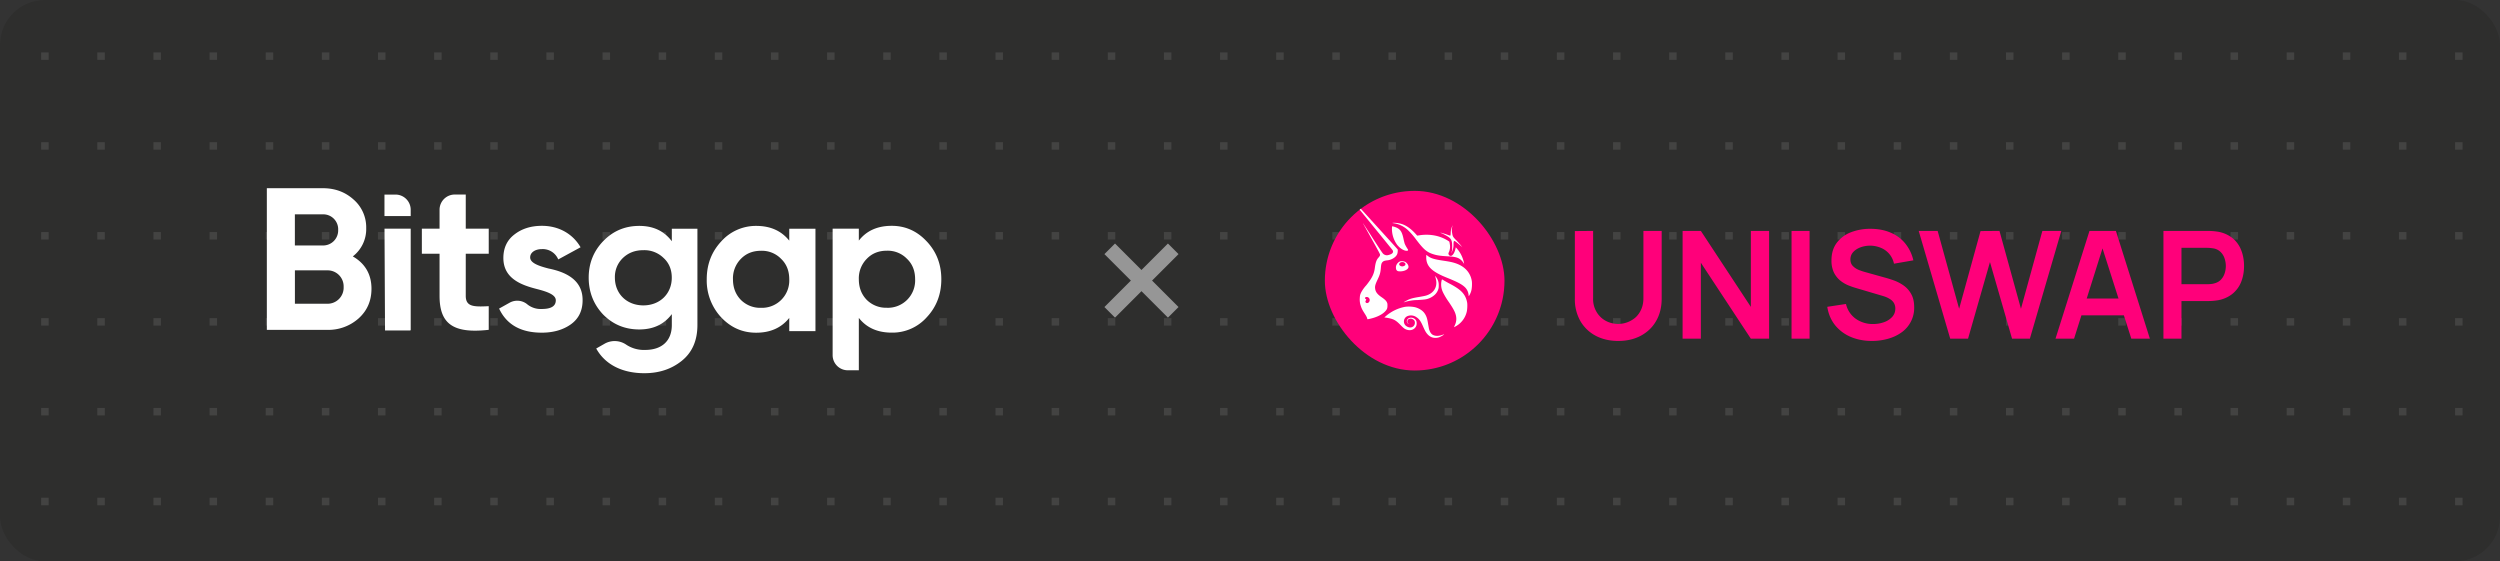 <svg fill="none" xmlns="http://www.w3.org/2000/svg" viewBox="0 0 668 150"><rect x="0" y="0" width="668" height="150" fill="#333333" stroke="none"/><g clip-path="url(#a)"><rect width="668" height="150" rx="12" fill="#2E2E2D"/><path d="M-182 14h-2v2h2v-2ZM-167 14h-2v2h2v-2ZM-154 14h2v2h-2v-2ZM-137 14h-2v2h2v-2ZM-124 14h2v2h-2v-2ZM-107 14h-2v2h2v-2ZM-94 14h2v2h-2v-2ZM-77 14h-2v2h2v-2ZM-64 14h2v2h-2v-2ZM-47 14h-2v2h2v-2ZM-34 14h2v2h-2v-2ZM-17 14h-2v2h2v-2ZM-4 14h2v2h-2v-2ZM13 14h-2v2h2v-2ZM26 14h2v2h-2v-2ZM43 14h-2v2h2v-2ZM56 14h2v2h-2v-2ZM73 14h-2v2h2v-2ZM86 14h2v2h-2v-2ZM103 14h-2v2h2v-2ZM116 14h2v2h-2v-2ZM133 14h-2v2h2v-2ZM146 14h2v2h-2v-2ZM163 14h-2v2h2v-2ZM176 14h2v2h-2v-2ZM193 14h-2v2h2v-2ZM206 14h2v2h-2v-2ZM223 14h-2v2h2v-2ZM236 14h2v2h-2v-2ZM253 14h-2v2h2v-2ZM266 14h2v2h-2v-2ZM283 14h-2v2h2v-2ZM296 14h2v2h-2v-2ZM313 14h-2v2h2v-2ZM326 14h2v2h-2v-2ZM343 14h-2v2h2v-2ZM356 14h2v2h-2v-2ZM373 14h-2v2h2v-2ZM386 14h2v2h-2v-2ZM403 14h-2v2h2v-2ZM416 14h2v2h-2v-2ZM433 14h-2v2h2v-2ZM446 14h2v2h-2v-2ZM463 14h-2v2h2v-2ZM476 14h2v2h-2v-2ZM493 14h-2v2h2v-2ZM506 14h2v2h-2v-2ZM523 14h-2v2h2v-2ZM536 14h2v2h-2v-2ZM553 14h-2v2h2v-2ZM566 14h2v2h-2v-2ZM583 14h-2v2h2v-2ZM596 14h2v2h-2v-2ZM613 14h-2v2h2v-2ZM626 14h2v2h-2v-2ZM643 14h-2v2h2v-2ZM656 14h2v2h-2v-2ZM673 14h-2v2h2v-2ZM686 14h2v2h-2v-2ZM703 14h-2v2h2v-2ZM716 14h2v2h-2v-2ZM733 14h-2v2h2v-2ZM746 14h2v2h-2v-2ZM763 14h-2v2h2v-2ZM776 14h2v2h-2v-2ZM793 14h-2v2h2v-2ZM806 14h2v2h-2v-2ZM823 14h-2v2h2v-2ZM836 14h2v2h-2v-2ZM853 14h-2v2h2v-2ZM-182 38h-2v2h2v-2ZM-167 38h-2v2h2v-2ZM-154 38h2v2h-2v-2ZM-137 38h-2v2h2v-2ZM-124 38h2v2h-2v-2ZM-107 38h-2v2h2v-2ZM-94 38h2v2h-2v-2ZM-77 38h-2v2h2v-2ZM-64 38h2v2h-2v-2ZM-47 38h-2v2h2v-2ZM-34 38h2v2h-2v-2ZM-17 38h-2v2h2v-2ZM-4 38h2v2h-2v-2ZM13 38h-2v2h2v-2ZM26 38h2v2h-2v-2ZM43 38h-2v2h2v-2ZM56 38h2v2h-2v-2ZM73 38h-2v2h2v-2ZM86 38h2v2h-2v-2ZM103 38h-2v2h2v-2ZM116 38h2v2h-2v-2ZM133 38h-2v2h2v-2ZM146 38h2v2h-2v-2ZM163 38h-2v2h2v-2ZM176 38h2v2h-2v-2ZM193 38h-2v2h2v-2ZM206 38h2v2h-2v-2ZM223 38h-2v2h2v-2ZM236 38h2v2h-2v-2ZM253 38h-2v2h2v-2ZM266 38h2v2h-2v-2ZM283 38h-2v2h2v-2ZM296 38h2v2h-2v-2ZM313 38h-2v2h2v-2ZM326 38h2v2h-2v-2ZM343 38h-2v2h2v-2ZM356 38h2v2h-2v-2ZM373 38h-2v2h2v-2ZM386 38h2v2h-2v-2ZM403 38h-2v2h2v-2ZM416 38h2v2h-2v-2ZM433 38h-2v2h2v-2ZM446 38h2v2h-2v-2ZM463 38h-2v2h2v-2ZM476 38h2v2h-2v-2ZM493 38h-2v2h2v-2ZM506 38h2v2h-2v-2ZM523 38h-2v2h2v-2ZM536 38h2v2h-2v-2ZM553 38h-2v2h2v-2ZM566 38h2v2h-2v-2ZM583 38h-2v2h2v-2ZM596 38h2v2h-2v-2ZM613 38h-2v2h2v-2ZM626 38h2v2h-2v-2ZM643 38h-2v2h2v-2ZM656 38h2v2h-2v-2ZM673 38h-2v2h2v-2ZM686 38h2v2h-2v-2ZM703 38h-2v2h2v-2ZM716 38h2v2h-2v-2ZM733 38h-2v2h2v-2ZM746 38h2v2h-2v-2ZM763 38h-2v2h2v-2ZM776 38h2v2h-2v-2ZM793 38h-2v2h2v-2ZM806 38h2v2h-2v-2ZM823 38h-2v2h2v-2ZM836 38h2v2h-2v-2ZM853 38h-2v2h2v-2ZM-184 62h2v2h-2v-2ZM-169 62h2v2h-2v-2ZM-152 62h-2v2h2v-2ZM-139 62h2v2h-2v-2ZM-122 62h-2v2h2v-2ZM-109 62h2v2h-2v-2ZM-92 62h-2v2h2v-2ZM-79 62h2v2h-2v-2ZM-62 62h-2v2h2v-2ZM-49 62h2v2h-2v-2ZM-32 62h-2v2h2v-2ZM-19 62h2v2h-2v-2ZM-2 62h-2v2h2v-2ZM11 62h2v2h-2v-2ZM28 62h-2v2h2v-2ZM41 62h2v2h-2v-2ZM58 62h-2v2h2v-2ZM71 62h2v2h-2v-2ZM88 62h-2v2h2v-2ZM101 62h2v2h-2v-2ZM118 62h-2v2h2v-2ZM131 62h2v2h-2v-2ZM148 62h-2v2h2v-2ZM161 62h2v2h-2v-2ZM178 62h-2v2h2v-2ZM191 62h2v2h-2v-2ZM208 62h-2v2h2v-2ZM221 62h2v2h-2v-2ZM238 62h-2v2h2v-2ZM251 62h2v2h-2v-2ZM268 62h-2v2h2v-2ZM281 62h2v2h-2v-2ZM298 62h-2v2h2v-2ZM311 62h2v2h-2v-2ZM328 62h-2v2h2v-2ZM341 62h2v2h-2v-2ZM358 62h-2v2h2v-2ZM371 62h2v2h-2v-2ZM388 62h-2v2h2v-2ZM401 62h2v2h-2v-2ZM418 62h-2v2h2v-2ZM431 62h2v2h-2v-2ZM448 62h-2v2h2v-2ZM461 62h2v2h-2v-2ZM478 62h-2v2h2v-2ZM491 62h2v2h-2v-2ZM508 62h-2v2h2v-2ZM521 62h2v2h-2v-2ZM538 62h-2v2h2v-2ZM551 62h2v2h-2v-2ZM568 62h-2v2h2v-2ZM581 62h2v2h-2v-2ZM598 62h-2v2h2v-2ZM611 62h2v2h-2v-2ZM628 62h-2v2h2v-2ZM641 62h2v2h-2v-2ZM658 62h-2v2h2v-2ZM671 62h2v2h-2v-2ZM688 62h-2v2h2v-2ZM701 62h2v2h-2v-2ZM718 62h-2v2h2v-2ZM731 62h2v2h-2v-2ZM748 62h-2v2h2v-2ZM761 62h2v2h-2v-2ZM778 62h-2v2h2v-2ZM791 62h2v2h-2v-2ZM808 62h-2v2h2v-2ZM821 62h2v2h-2v-2ZM838 62h-2v2h2v-2ZM851 62h2v2h-2v-2ZM-182 85h-2v2h2v-2ZM-167 85h-2v2h2v-2ZM-154 85h2v2h-2v-2ZM-137 85h-2v2h2v-2ZM-124 85h2v2h-2v-2ZM-107 85h-2v2h2v-2ZM-94 85h2v2h-2v-2ZM-77 85h-2v2h2v-2ZM-64 85h2v2h-2v-2ZM-47 85h-2v2h2v-2ZM-34 85h2v2h-2v-2ZM-17 85h-2v2h2v-2ZM-4 85h2v2h-2v-2ZM13 85h-2v2h2v-2ZM26 85h2v2h-2v-2ZM43 85h-2v2h2v-2ZM56 85h2v2h-2v-2ZM73 85h-2v2h2v-2ZM86 85h2v2h-2v-2ZM103 85h-2v2h2v-2ZM116 85h2v2h-2v-2ZM133 85h-2v2h2v-2ZM146 85h2v2h-2v-2ZM163 85h-2v2h2v-2ZM176 85h2v2h-2v-2ZM193 85h-2v2h2v-2ZM206 85h2v2h-2v-2ZM223 85h-2v2h2v-2ZM236 85h2v2h-2v-2ZM253 85h-2v2h2v-2ZM266 85h2v2h-2v-2ZM283 85h-2v2h2v-2ZM296 85h2v2h-2v-2ZM313 85h-2v2h2v-2ZM326 85h2v2h-2v-2ZM343 85h-2v2h2v-2ZM356 85h2v2h-2v-2ZM373 85h-2v2h2v-2ZM386 85h2v2h-2v-2ZM403 85h-2v2h2v-2ZM416 85h2v2h-2v-2ZM433 85h-2v2h2v-2ZM446 85h2v2h-2v-2ZM463 85h-2v2h2v-2ZM476 85h2v2h-2v-2ZM493 85h-2v2h2v-2ZM506 85h2v2h-2v-2ZM523 85h-2v2h2v-2ZM536 85h2v2h-2v-2ZM553 85h-2v2h2v-2ZM566 85h2v2h-2v-2ZM583 85h-2v2h2v-2ZM596 85h2v2h-2v-2ZM613 85h-2v2h2v-2ZM626 85h2v2h-2v-2ZM643 85h-2v2h2v-2ZM656 85h2v2h-2v-2ZM673 85h-2v2h2v-2ZM686 85h2v2h-2v-2ZM703 85h-2v2h2v-2ZM716 85h2v2h-2v-2ZM733 85h-2v2h2v-2ZM746 85h2v2h-2v-2ZM763 85h-2v2h2v-2ZM776 85h2v2h-2v-2ZM793 85h-2v2h2v-2ZM806 85h2v2h-2v-2ZM823 85h-2v2h2v-2ZM836 85h2v2h-2v-2ZM853 85h-2v2h2v-2ZM-184 109h2v2h-2v-2ZM-169 109h2v2h-2v-2ZM-152 109h-2v2h2v-2ZM-139 109h2v2h-2v-2ZM-122 109h-2v2h2v-2ZM-109 109h2v2h-2v-2ZM-92 109h-2v2h2v-2ZM-79 109h2v2h-2v-2ZM-62 109h-2v2h2v-2ZM-49 109h2v2h-2v-2ZM-32 109h-2v2h2v-2ZM-19 109h2v2h-2v-2ZM-2 109h-2v2h2v-2ZM11 109h2v2h-2v-2ZM28 109h-2v2h2v-2ZM41 109h2v2h-2v-2ZM58 109h-2v2h2v-2ZM71 109h2v2h-2v-2ZM88 109h-2v2h2v-2ZM101 109h2v2h-2v-2ZM118 109h-2v2h2v-2ZM131 109h2v2h-2v-2ZM148 109h-2v2h2v-2ZM161 109h2v2h-2v-2ZM178 109h-2v2h2v-2ZM191 109h2v2h-2v-2ZM208 109h-2v2h2v-2ZM221 109h2v2h-2v-2ZM238 109h-2v2h2v-2ZM251 109h2v2h-2v-2ZM268 109h-2v2h2v-2ZM281 109h2v2h-2v-2ZM298 109h-2v2h2v-2ZM311 109h2v2h-2v-2ZM328 109h-2v2h2v-2ZM341 109h2v2h-2v-2ZM358 109h-2v2h2v-2ZM371 109h2v2h-2v-2ZM388 109h-2v2h2v-2ZM401 109h2v2h-2v-2ZM418 109h-2v2h2v-2ZM431 109h2v2h-2v-2ZM448 109h-2v2h2v-2ZM461 109h2v2h-2v-2ZM478 109h-2v2h2v-2ZM491 109h2v2h-2v-2ZM508 109h-2v2h2v-2ZM521 109h2v2h-2v-2ZM538 109h-2v2h2v-2ZM551 109h2v2h-2v-2ZM568 109h-2v2h2v-2ZM581 109h2v2h-2v-2ZM598 109h-2v2h2v-2ZM611 109h2v2h-2v-2ZM628 109h-2v2h2v-2ZM641 109h2v2h-2v-2ZM658 109h-2v2h2v-2ZM671 109h2v2h-2v-2ZM688 109h-2v2h2v-2ZM701 109h2v2h-2v-2ZM718 109h-2v2h2v-2ZM731 109h2v2h-2v-2ZM748 109h-2v2h2v-2ZM761 109h2v2h-2v-2ZM778 109h-2v2h2v-2ZM791 109h2v2h-2v-2ZM808 109h-2v2h2v-2ZM821 109h2v2h-2v-2ZM838 109h-2v2h2v-2ZM851 109h2v2h-2v-2ZM-182 133h-2v2h2v-2ZM-167 133h-2v2h2v-2ZM-154 133h2v2h-2v-2ZM-137 133h-2v2h2v-2ZM-124 133h2v2h-2v-2ZM-107 133h-2v2h2v-2ZM-94 133h2v2h-2v-2ZM-77 133h-2v2h2v-2ZM-64 133h2v2h-2v-2ZM-47 133h-2v2h2v-2ZM-34 133h2v2h-2v-2ZM-17 133h-2v2h2v-2ZM-4 133h2v2h-2v-2ZM13 133h-2v2h2v-2ZM26 133h2v2h-2v-2ZM43 133h-2v2h2v-2ZM56 133h2v2h-2v-2ZM73 133h-2v2h2v-2ZM86 133h2v2h-2v-2ZM103 133h-2v2h2v-2ZM116 133h2v2h-2v-2ZM133 133h-2v2h2v-2ZM146 133h2v2h-2v-2ZM163 133h-2v2h2v-2ZM176 133h2v2h-2v-2ZM193 133h-2v2h2v-2ZM206 133h2v2h-2v-2ZM223 133h-2v2h2v-2ZM236 133h2v2h-2v-2ZM253 133h-2v2h2v-2ZM266 133h2v2h-2v-2ZM283 133h-2v2h2v-2ZM296 133h2v2h-2v-2ZM313 133h-2v2h2v-2ZM326 133h2v2h-2v-2ZM343 133h-2v2h2v-2ZM356 133h2v2h-2v-2ZM373 133h-2v2h2v-2ZM386 133h2v2h-2v-2ZM403 133h-2v2h2v-2ZM416 133h2v2h-2v-2ZM433 133h-2v2h2v-2ZM446 133h2v2h-2v-2ZM463 133h-2v2h2v-2ZM476 133h2v2h-2v-2ZM493 133h-2v2h2v-2ZM506 133h2v2h-2v-2ZM523 133h-2v2h2v-2ZM536 133h2v2h-2v-2ZM553 133h-2v2h2v-2ZM566 133h2v2h-2v-2ZM583 133h-2v2h2v-2ZM596 133h2v2h-2v-2ZM613 133h-2v2h2v-2ZM626 133h2v2h-2v-2ZM643 133h-2v2h2v-2ZM656 133h2v2h-2v-2ZM673 133h-2v2h2v-2ZM686 133h2v2h-2v-2ZM703 133h-2v2h2v-2ZM716 133h2v2h-2v-2ZM733 133h-2v2h2v-2ZM746 133h2v2h-2v-2ZM763 133h-2v2h2v-2ZM776 133h2v2h-2v-2ZM793 133h-2v2h2v-2ZM806 133h2v2h-2v-2ZM823 133h-2v2h2v-2ZM836 133h2v2h-2v-2ZM853 133h-2v2h2v-2Z" fill="#434342"/><path fill-rule="evenodd" clip-rule="evenodd" d="M99.26 77.16c0 3.2-1.14 5.84-3.42 7.9a12.14 12.14 0 0 1-8.42 3.08H71.3V50.29h14.98c3.26 0 5.98 1.03 8.2 3.03a9.83 9.83 0 0 1 3.37 7.63 9.2 9.2 0 0 1-3.58 7.56c3.3 1.9 4.99 4.81 4.99 8.65Zm-20.47-19.9v8.33h7.5a4.02 4.02 0 0 0 4.07-4.16 3.99 3.99 0 0 0-4.08-4.16H78.8Zm8.63 23.9a4.3 4.3 0 0 0 4.4-4.48 4.28 4.28 0 0 0-4.4-4.44H78.8v8.92h8.63ZM109.66 88.3h-6.78l-.14-27.2h7v27.03l-.08.16ZM102.73 57.74v-5.75h2.94a4.06 4.06 0 0 1 4.07 4.06v1.69h-7ZM146.6 71.75c3.97.81 9.13 2.7 9.07 8.49 0 2.75-1.03 4.92-3.15 6.43-2.06 1.46-4.67 2.22-7.76 2.22-5.6 0-9.4-2.16-11.4-6.44l2.87-1.6a4.2 4.2 0 0 1 4.75.54 5.7 5.7 0 0 0 3.78 1.17c2.5 0 3.75-.76 3.75-2.32 0-1.46-2.18-2.27-4.94-2.98-4.02-1.02-9.07-2.7-9.07-8.32 0-2.65.97-4.76 2.93-6.27 2-1.57 4.45-2.33 7.38-2.33 4.4 0 8.2 2.06 10.32 5.73l-5.97 3.25a4.48 4.48 0 0 0-4.35-2.76c-1.79 0-3.15.87-3.15 2.22 0 1.46 2.18 2.27 4.94 2.97ZM179.5 61.11h6.85v25.74c0 4.16-1.42 7.35-4.19 9.57-2.76 2.21-6.07 3.3-9.98 3.3-5.87 0-10.48-2.28-12.87-6.6l2.24-1.28a5.46 5.46 0 0 1 5.83.29 8.55 8.55 0 0 0 5.01 1.37c4.4 0 7.12-2.38 7.12-6.65v-2.92c-2.07 2.75-4.95 4.1-8.7 4.1-3.85 0-7.05-1.35-9.66-4-2.55-2.7-3.85-6-3.85-9.84 0-3.83 1.3-7.08 3.9-9.78 2.61-2.7 5.82-4.05 9.62-4.05 3.74 0 6.62 1.35 8.69 4.1v-3.35Zm-2.17 7.84a7.34 7.34 0 0 0-5.43-2.1c-2.22 0-4.02.7-5.48 2.1a7 7 0 0 0-2.12 5.24c0 4.33 3.2 7.41 7.6 7.41 4.4 0 7.6-3.08 7.6-7.4 0-2.11-.7-3.9-2.17-5.25ZM210.89 61.11h7v27.37h-7v-3.53c-2.12 2.65-5.05 3.95-8.85 3.95-3.64 0-6.73-1.35-9.34-4.1a14.46 14.46 0 0 1-3.86-10.17c0-4 1.3-7.35 3.86-10.11a12.4 12.4 0 0 1 9.34-4.16c3.8 0 6.73 1.3 8.85 3.94v-3.19Zm-7.55 21.14a7.3 7.3 0 0 0 7.55-7.62c0-2.22-.71-4.06-2.17-5.46a7.14 7.14 0 0 0-5.38-2.16c-2.17 0-3.96.7-5.38 2.16a7.4 7.4 0 0 0-2.11 5.46c0 2.22.7 4.05 2.12 5.51a7.3 7.3 0 0 0 5.37 2.11ZM247.62 64.5c2.6 2.76 3.9 6.11 3.9 10.12 0 4-1.3 7.4-3.9 10.16a12.27 12.27 0 0 1-9.34 4.1c-3.8 0-6.74-1.3-8.8-3.94v14h-2.94a4.05 4.05 0 0 1-4.06-4.04V61.1h7v3.19c2.06-2.65 5-3.95 8.8-3.95 3.63 0 6.78 1.4 9.34 4.17Zm-10.65 17.74a7.3 7.3 0 0 0 7.55-7.62c0-2.22-.7-4.06-2.17-5.46a7.14 7.14 0 0 0-5.38-2.17c-2.17 0-3.96.7-5.37 2.17a7.4 7.4 0 0 0-2.12 5.46c0 2.21.7 4.05 2.12 5.51a7.3 7.3 0 0 0 5.37 2.1ZM124.45 51.98h-2.94a4.06 4.06 0 0 0-4.06 4.05v5.07h-4.73v6.7h4.73v11.25c0 7.4 3.53 10.16 13.14 9.08v-6.32c-4.02.21-6.14.16-6.14-2.76V67.8h6.14v-6.7h-6.14v-9.12Z" fill="#fff"/><path d="m314.9 67.9-2.83-2.83-7.07 7.07-7.07-7.07-2.83 2.83 7.07 7.07-7.07 7.07 2.83 2.83L305 77.8l7.07 7.07 2.83-2.83-7.07-7.07 7.07-7.07Z" fill="#969696"/><g clip-path="url(#b)"><path d="M378 99a24 24 0 1 0 0-48 24 24 0 0 0 0 48Z" fill="#FF007A"/><path d="M372.4 59.65c-.44-.07-.45-.07-.25-.1.38-.06 1.3.02 1.92.17 1.47.35 2.8 1.24 4.23 2.82l.38.42.53-.08c2.29-.37 4.6-.08 6.55.82.53.24 1.37.74 1.48.86.03.04.1.3.13.58a3.6 3.6 0 0 1-.22 2.23c-.16.3-.16.4-.06.65a.62.62 0 0 0 .56.35c.48 0 1-.78 1.24-1.86l.1-.43.19.21a8.32 8.32 0 0 1 1.99 3.92l.04.3-.18-.27c-.3-.47-.6-.78-.99-1.04-.7-.46-1.43-.62-3.38-.72-1.76-.1-2.76-.24-3.74-.57-1.69-.54-2.53-1.27-4.53-3.9a19.1 19.1 0 0 0-1.98-2.32 7.1 7.1 0 0 0-4.02-2.04Z" fill="#fff"/><path d="M387.63 62.25a4.74 4.74 0 0 1 .54-2.1 4 4 0 0 0-.16 2.11c.14.92.22 1.05 1.2 2.04.45.47.98 1.06 1.17 1.31l.35.46-.35-.33c-.43-.4-1.4-1.18-1.63-1.3-.14-.07-.17-.07-.25.02-.09.09-.1.2-.12.8a4.4 4.4 0 0 1-.44 2.08c-.16.32-.19.25-.04-.1.1-.28.12-.4.12-1.28 0-1.77-.21-2.2-1.45-2.93-.37-.22-.75-.41-1.14-.6-.2-.07-.39-.16-.57-.27.04-.03 1.24.32 1.73.5.72.28.84.32.93.29.06-.03.09-.2.11-.7Zm-14.4 3.04a7.23 7.23 0 0 1-1.3-4.4l.04-.43.2.04c.37.06 1.01.3 1.31.49.82.5 1.18 1.15 1.54 2.84.1.5.25 1.06.31 1.25.1.3.5 1.02.81 1.48.23.33.08.49-.43.44-.77-.07-1.81-.79-2.49-1.71Zm13.35 8.9c-4.06-1.64-5.49-3.05-5.49-5.45 0-.35.01-.64.03-.64l.35.26c.82.66 1.74.94 4.3 1.31 1.5.22 2.34.4 3.12.66 2.48.82 4.01 2.49 4.38 4.76.1.66.04 1.9-.13 2.55a4.9 4.9 0 0 1-.66 1.48c-.03 0-.06-.1-.07-.27a3.29 3.29 0 0 0-1.2-2.3c-.82-.7-1.93-1.27-4.63-2.36Zm-2.85.68a7.4 7.4 0 0 0-.2-.86l-.1-.3.2.2a3.45 3.45 0 0 1 .8 2.33c0 .62-.02.75-.14 1.1-.18.52-.47.99-.86 1.37a4.88 4.88 0 0 1-3.07 1.34c-.24.03-.94.08-1.55.12a12.07 12.07 0 0 0-3.74.63c-.03-.04.59-.41 1.1-.66.73-.35 1.45-.54 3.06-.8.8-.14 1.62-.3 1.83-.37 1.98-.6 3-2.17 2.67-4.1Z" fill="#fff"/><path d="M385.6 78.17a4.7 4.7 0 0 1-.38-3.32c.04-.11.09-.2.12-.2a33.83 33.83 0 0 0 2.36 1.33c1.65.9 2.6 1.6 3.24 2.4.56.7.91 1.5 1.08 2.47.1.55.04 1.87-.1 2.43a6.03 6.03 0 0 1-3.4 4.14c-.01 0 .06-.2.18-.45.5-1.04.56-2.05.18-3.17-.23-.7-.7-1.53-1.65-2.95a19.88 19.88 0 0 1-1.64-2.68Zm-15.26 6.26a11 11 0 0 1 5.1-2.45 7.94 7.94 0 0 1 2.63.1c1.1.28 2.07.9 2.58 1.65.5.73.71 1.37.93 2.78l.22 1.24c.16.74.49 1.32.89 1.62.63.46 1.74.5 2.81.07.12-.05.24-.09.36-.1.04.03-.5.4-.89.59-.45.24-.96.36-1.47.35-1 0-1.82-.5-2.5-1.53-.14-.2-.44-.8-.68-1.34-.72-1.65-1.08-2.16-1.92-2.7a2.48 2.48 0 0 0-2.38-.22 1.55 1.55 0 0 0-.53 2.4c.27.3.76.56 1.17.6a1.24 1.24 0 0 0 1.4-1.24c0-.5-.19-.78-.67-1-.65-.29-1.36.06-1.35.67 0 .27.11.43.38.55.17.08.17.08.03.05-.6-.12-.74-.85-.26-1.33.58-.58 1.79-.32 2.2.47.17.33.2.99.04 1.39-.34.9-1.32 1.36-2.33 1.1-.68-.17-.95-.36-1.78-1.2-1.42-1.47-1.97-1.76-4.03-2.08l-.4-.06.45-.38Z" fill="#fff"/><path fill-rule="evenodd" clip-rule="evenodd" d="m363.3 56.02.14.18c5.56 6.81 8.44 10.34 8.62 10.6.3.41.19.79-.33 1.08-.29.16-.88.33-1.17.33a1.5 1.5 0 0 1-.99-.42c-.2-.19-.97-1.35-2.78-4.15-.84-1.33-1.7-2.64-2.56-3.95-.08-.07-.08-.07 2.42 4.4 1.57 2.8 2.1 3.8 2.1 3.93 0 .27-.07.42-.4.79-.56.62-.8 1.31-.99 2.75-.2 1.62-.76 2.76-2.33 4.71a9.42 9.42 0 0 0-1.3 1.81c-.29.58-.37.9-.4 1.64a5.1 5.1 0 0 0 .27 2.01c.2.65.42 1.08.97 1.94.48.74.76 1.28.76 1.5 0 .17.03.17.77 0 1.77-.4 3.2-1.1 4.01-1.96.5-.53.62-.83.62-1.56 0-.47-.01-.57-.14-.85-.21-.45-.6-.82-1.44-1.4-1.1-.75-1.57-1.36-1.7-2.2-.11-.68.01-1.16.62-2.45.63-1.32.8-1.89.9-3.22.07-.87.16-1.2.41-1.48.26-.28.5-.38 1.13-.47a3.85 3.85 0 0 0 2.26-.91c.47-.44.67-.86.7-1.5l.02-.48-.26-.3c-.38-.45-3.54-3.93-9.46-10.44l-.16-.17-.31.25Zm2.57 24.58a.84.84 0 0 0-.26-1.12c-.35-.23-.88-.12-.88.18 0 .09.05.15.16.21.2.1.2.2.06.43-.15.23-.14.43.03.57.28.22.68.1.89-.27Zm8.28-10.77c-.49.15-.96.67-1.11 1.22-.1.33-.04.91.1 1.1.21.28.42.36 1 .36 1.1-.01 2.08-.49 2.2-1.09.08-.49-.34-1.17-.93-1.47-.3-.15-.95-.21-1.26-.12Zm1.3 1.02c.18-.24.1-.5-.19-.68-.56-.34-1.4-.06-1.4.46 0 .27.44.55.84.55.27 0 .64-.16.76-.33Z" fill="#fff"/></g><path d="M432.4 91.1c-2.3 0-4.31-.47-6.06-1.4a10.27 10.27 0 0 1-4.08-3.94 11.76 11.76 0 0 1-1.46-5.96V61.74l4.88-.04v17.98a6.68 6.68 0 0 0 2.04 5.08 6.47 6.47 0 0 0 2.16 1.34 7.08 7.08 0 0 0 7.22-1.36 6.44 6.44 0 0 0 1.48-2.18c.36-.85.54-1.81.54-2.88V61.7H444v18.1c0 2.28-.5 4.27-1.48 5.96-.97 1.7-2.33 3-4.08 3.94-1.73.93-3.75 1.4-6.04 1.4Zm17.19-.6V61.7h4.88L467.83 82V61.7h4.88v28.8h-4.88l-13.36-20.3v20.3h-4.88Zm29.11 0V61.7h4.82v28.8h-4.82Zm21.47.6c-2.1 0-4-.37-5.7-1.1a10.76 10.76 0 0 1-4.16-3.14c-1.08-1.37-1.77-3-2.06-4.88l5-.76a6.63 6.63 0 0 0 2.62 3.96 7.82 7.82 0 0 0 4.6 1.4c1.03 0 2-.16 2.9-.48a5.3 5.3 0 0 0 2.2-1.4c.57-.61.86-1.37.86-2.26 0-.4-.07-.77-.2-1.1a2.6 2.6 0 0 0-.6-.92c-.25-.27-.59-.5-1-.72a6.8 6.8 0 0 0-1.4-.58l-7.44-2.2c-.64-.19-1.33-.43-2.08-.74a8.98 8.98 0 0 1-2.1-1.3 6.7 6.7 0 0 1-1.62-2.12 7.4 7.4 0 0 1-.62-3.2c0-1.85.47-3.4 1.4-4.66a8.54 8.54 0 0 1 3.8-2.84 14.2 14.2 0 0 1 5.32-.92c1.97.01 3.73.35 5.28 1.02 1.55.65 2.84 1.6 3.88 2.86a11.04 11.04 0 0 1 2.2 4.54l-5.18.9a5.79 5.79 0 0 0-3.46-4.22 7.47 7.47 0 0 0-5.46-.16c-.81.3-1.47.72-1.98 1.28-.5.56-.74 1.21-.74 1.96 0 .7.21 1.29.64 1.74.43.44.95.8 1.58 1.06.64.25 1.29.47 1.94.64l5.16 1.44c.7.19 1.5.44 2.38.76.88.32 1.73.77 2.54 1.34a6.71 6.71 0 0 1 2 2.26c.53.93.8 2.12.8 3.56a8 8 0 0 1-3.44 6.74c-1.05.75-2.26 1.3-3.62 1.68a15.8 15.8 0 0 1-4.24.56Zm20.93-.6-8.42-28.8h5.06l5.74 20.8 5.72-20.76 5.06-.04L540 82.5l5.72-20.8h5.06l-8.4 28.8h-4.76l-5.9-20.48-5.86 20.48h-4.76Zm28.13 0 9.08-28.8h7.06l9.08 28.8h-4.96l-8.24-25.84h1.08l-8.14 25.84h-4.96Zm5.06-6.24v-4.5h15.12v4.5h-15.12Zm23.78 6.24V61.7h11.9a18.52 18.52 0 0 1 2.3.16 8.6 8.6 0 0 1 4.12 1.66 7.6 7.6 0 0 1 2.42 3.24c.53 1.3.8 2.73.8 4.32 0 1.57-.27 3.01-.8 4.32a7.78 7.78 0 0 1-2.44 3.22 8.58 8.58 0 0 1-4.1 1.66 15.15 15.15 0 0 1-2.3.16h-7.08V90.5h-4.82Zm4.82-14.56h6.88c.26 0 .56-.01.9-.04.33-.03.64-.08.92-.16.8-.2 1.42-.55 1.88-1.06.46-.5.79-1.08.98-1.72a6.28 6.28 0 0 0 0-3.76 4.28 4.28 0 0 0-.98-1.74 3.62 3.62 0 0 0-1.88-1.06 11.4 11.4 0 0 0-1.82-.18h-6.88v9.72Z" fill="#FF007A"/></g><defs><clipPath id="a"><rect width="668" height="150" rx="12" fill="#fff"/></clipPath><clipPath id="b"><rect x="354" y="51" width="48" height="48" rx="24" fill="#fff"/></clipPath></defs></svg>